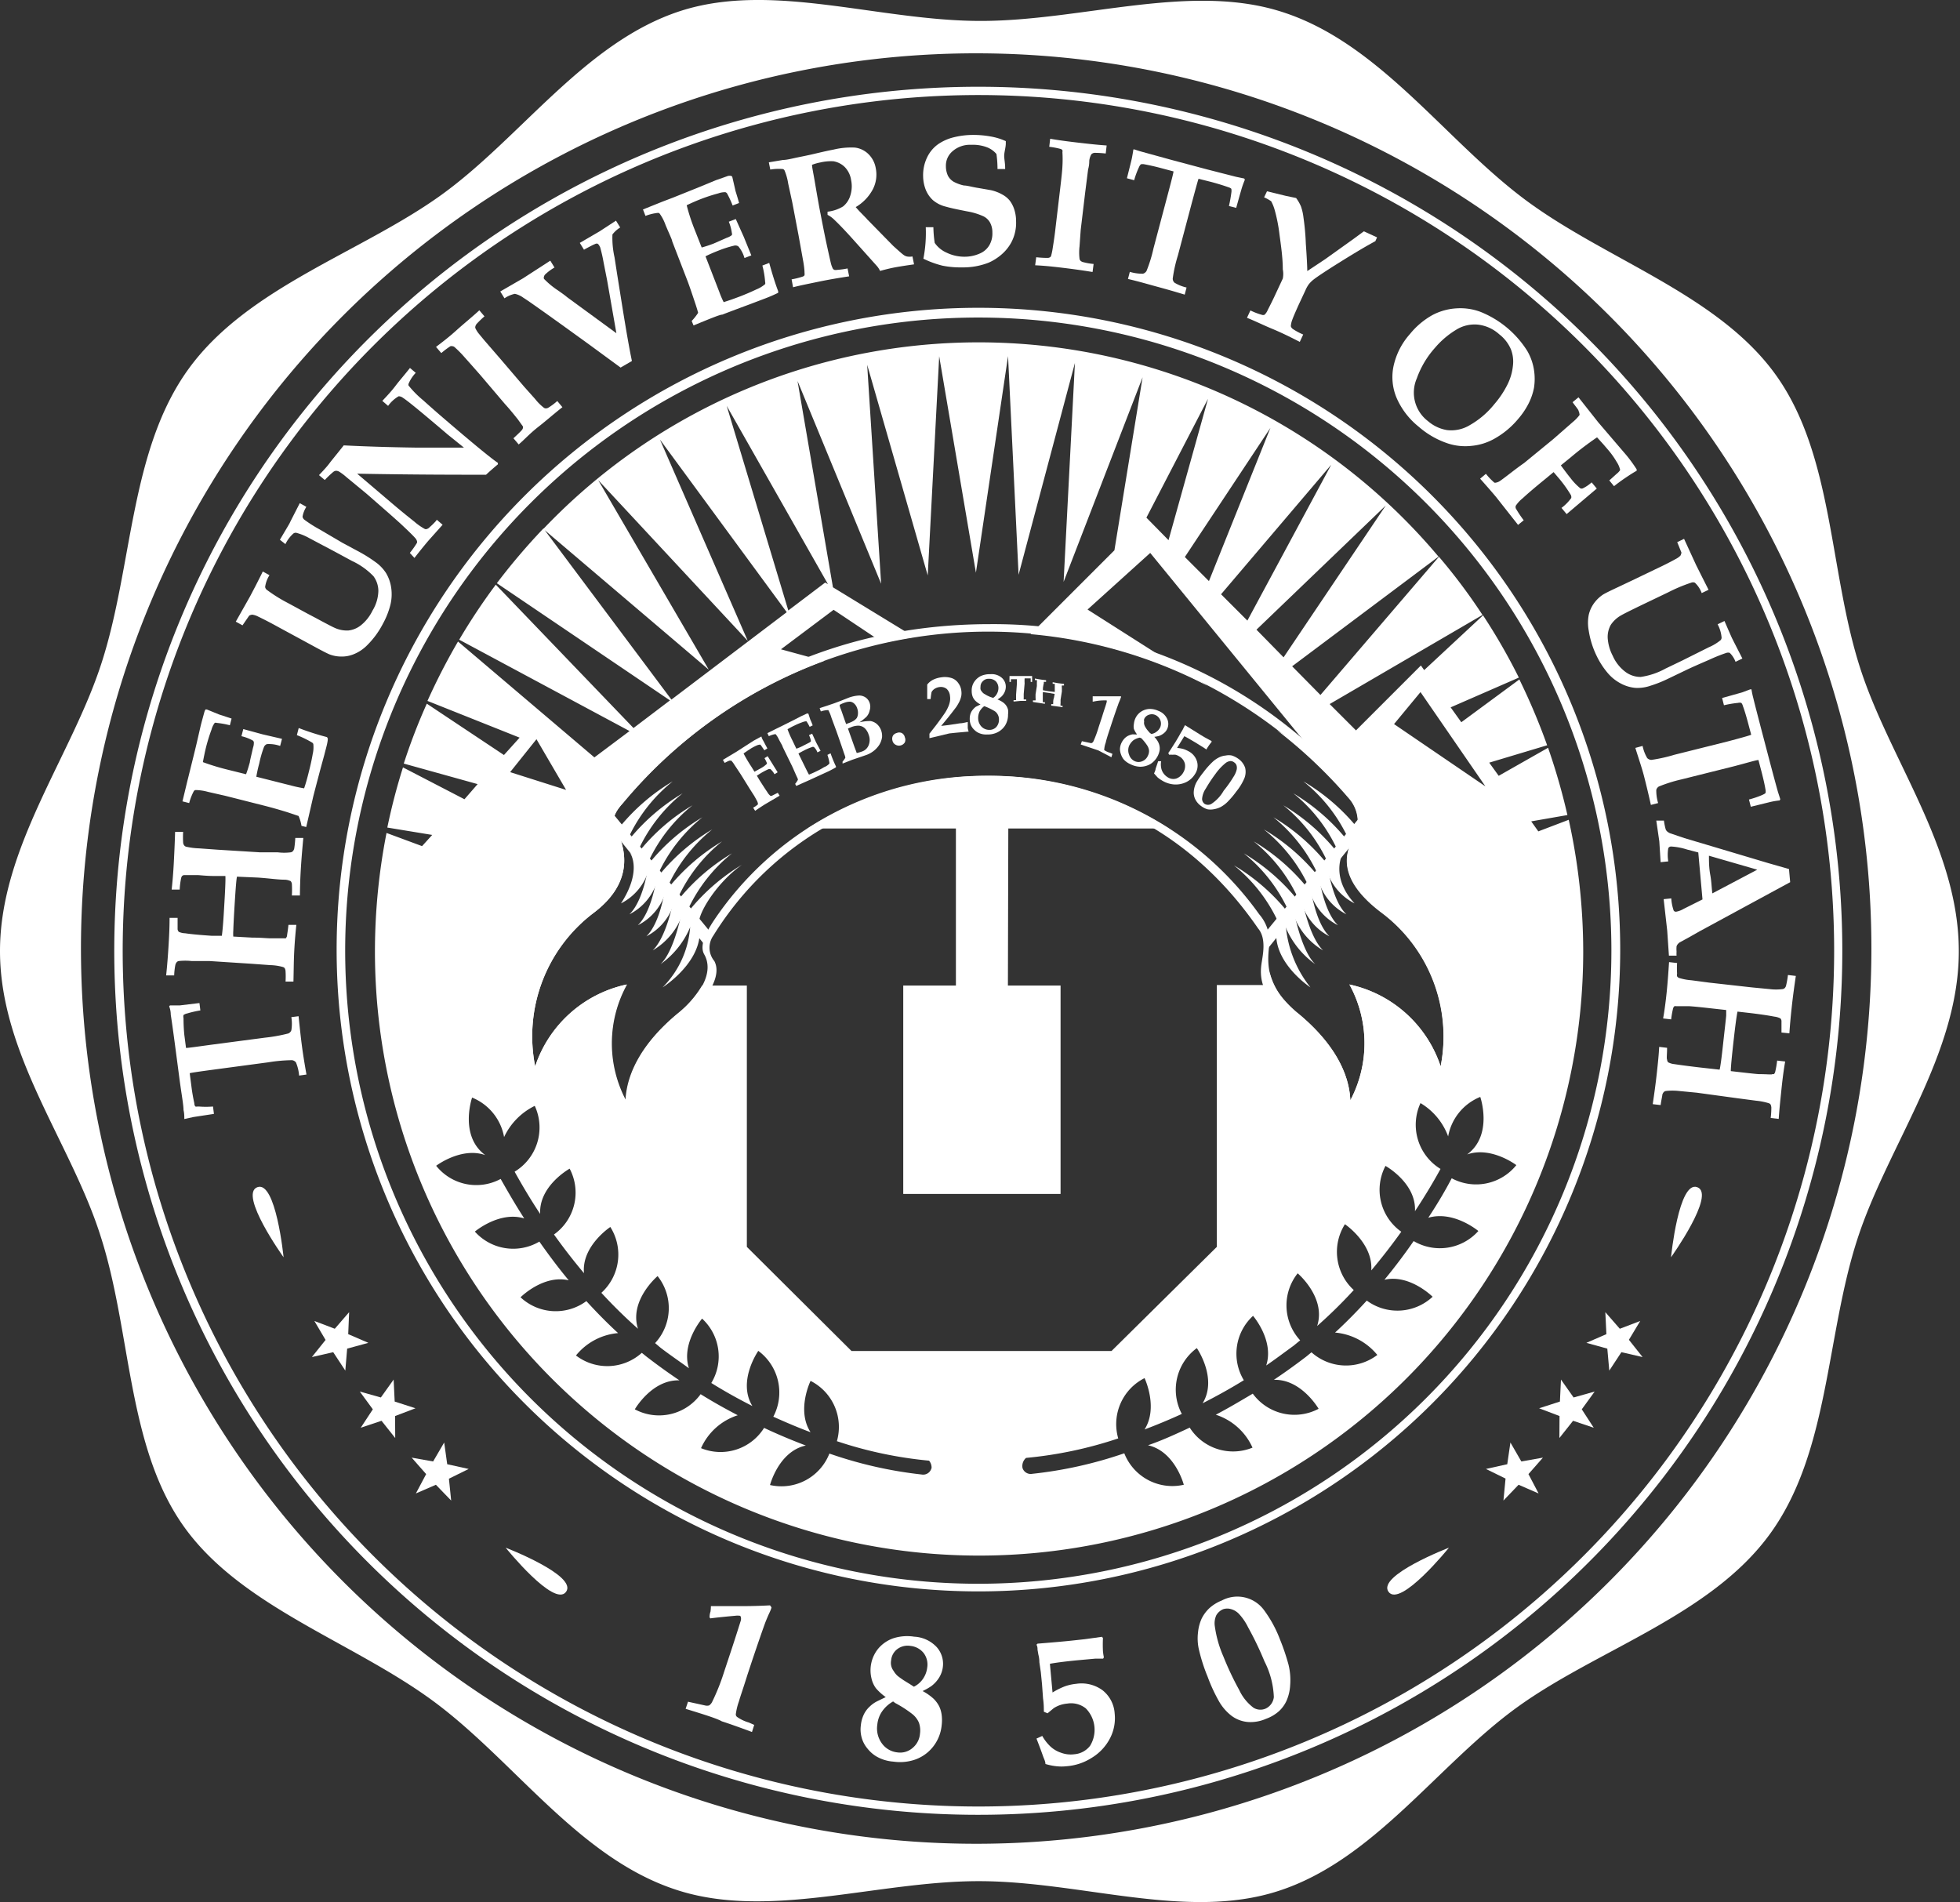 <svg id="Layer_3" data-name="Layer 3" xmlns="http://www.w3.org/2000/svg" viewBox="0 0 148.88 144.49"><rect x="0" y="0" width="148.88" height="144.49" fill="#333333" stroke="none"/><defs><style>.cls-1{fill:#fff;}</style></defs><title>u-medalion-white</title><path class="cls-1" d="M141.27,50.66c-2.34-7.33-2-16.07-6.38-22.18s-12.89-8.74-19-13.28S104.84,3.34,97.49.94c-7-2.31-15.24.65-23,.65S58.66-1.41,51.7.83c-7.27,2.35-12.14,9.64-18.21,14S18.85,21.8,14.34,28,10.1,43,7.71,50.37C5.42,57.46,0,64.37,0,72.24S5.39,86.82,7.62,93.83C10,101.16,9.62,109.9,14,116s12.89,8.74,19,13.28,11,11.86,18.35,14.26c7,2.31,15.24-.65,23-.65s15.78,3,22.74.75c7.28-2.34,12.14-9.63,18.21-14s14.64-6.92,19.15-13.13,4.24-15,6.63-22.37c2.29-7.09,7.71-14,7.71-21.88S143.5,57.67,141.27,50.66ZM74.15,140.05a68,68,0,1,1,68-68A68,68,0,0,1,74.15,140.05ZM55.54,68.15c-.48.61-.95,1.23-1.37,1.88C54.59,69.38,55.06,68.76,55.54,68.15Zm61.31-5-.54-.76,2.75-.48a48.34,48.34,0,0,0-1.47-5.11l-3.75,2.13-.72-1,4.4-1.32a48.25,48.25,0,0,0-2.11-5L111,54.86l-.81-1.13,5.18-2.26a45.24,45.24,0,0,0-2.72-4.73l-4.47,4.16-.25-.35L103,55.48l-2-2,11.61-6.77a43.48,43.48,0,0,0-3.31-4.42l-9,10.5-2.15-2.18,11.12-8.33a45.64,45.64,0,0,0-68-2.1L53.84,50.87l-8.4-14.4L56.8,48.68,50.13,33.39,59.76,46.5,51,53.14l-9.72-13a48.29,48.29,0,0,0-3.54,4.16L50.89,53.2l-2.77,2.1L37.66,44.41a46.63,46.63,0,0,0-2.78,4.18l12.94,6.94-2.67,2-10.36-8.8a47.9,47.9,0,0,0-2.32,4.51l7,2.79-1.19,1.32-5.86-3.9A44.49,44.49,0,0,0,30.67,58l5.61,1.56-1,1.15-4.67-2.42a46.41,46.41,0,0,0-1.19,4.57l3.41.56-.77.85-2.7-1a46.79,46.79,0,0,0-.88,9,45.89,45.89,0,1,0,91.78,0,46.61,46.61,0,0,0-1.1-10ZM107.9,52.57l4.93,7.16L105.89,55ZM97.5,49.93l-2.06-2.1,9.82-9.43Zm-2.75-2.79-2-2,8.37-9.84Zm-2.92-3L90,42.31,96.5,32.5Zm-.07-13.85-3,10.74-1.68-1.71Zm-36.56.54,7.69,13.54-.21-.12-2.8,2.12ZM44.48,58.05h0Zm-3.73-1.9L43,60l-4.25-1.35Zm30,55.38A.65.65,0,0,1,70,112,31.85,31.85,0,0,1,63,110.41a3.91,3.91,0,0,1-4.51,2.39s.66-2.56,2.72-3c-1-.38-2.07-.82-3.17-1.34A3.9,3.9,0,0,1,53.25,110a4.58,4.58,0,0,1,2.79-2.5c-.92-.48-1.86-1-2.82-1.6a3.9,3.9,0,0,1-5,1.15s1.3-2.27,3.39-2.2c-.77-.52-1.56-1.08-2.34-1.68-.18-.13-.35-.28-.52-.41a3.91,3.91,0,0,1-5,.2,4.63,4.63,0,0,1,3.2-1.7c-.86-.79-1.66-1.61-2.41-2.43a3.91,3.91,0,0,1-5-.29s1.73-1.74,3.66-1.29c-.83-1-1.57-2-2.23-2.94a3.91,3.91,0,0,1-4.9-.76s1.87-1.58,3.75-1c-.79-1.23-1.38-2.28-1.79-3a3.9,3.9,0,0,1-4.9-1s1.91-1.45,3.73-.81c-2-1.47-1-4.37-1-4.37a4,4,0,0,1,2.43,3A5,5,0,0,1,40.62,84a3.92,3.92,0,0,1-1.53,5c.44.79,1.08,1.91,1.94,3.21-.11-2.14,2.24-3.44,2.24-3.44a3.9,3.9,0,0,1-1.19,5c.67.94,1.43,1.93,2.28,2.94-.2-2.06,2-3.51,2-3.51a3.92,3.92,0,0,1-.68,5,37.85,37.85,0,0,0,2.78,2.73c-.69-2.16,1.49-4,1.49-4a3.91,3.91,0,0,1-.19,5.09c.17.14.32.28.49.41.7.53,1.39,1,2.08,1.5-.61-1.89,1-3.77,1-3.77a3.9,3.9,0,0,1,.7,4.89c1.06.66,2.11,1.24,3.12,1.75-1.16-1.89.45-4.19.45-4.19a3.93,3.93,0,0,1,1.14,5c1,.45,1.92.84,2.83,1.18-1.09-1.67,0-3.9,0-3.9a3.92,3.92,0,0,1,2,4.58,31.12,31.12,0,0,0,7,1.48A.8.8,0,0,1,70.76,111.53Zm-6.07-8.91-7.95-7.91V74.86h-3.4A7.81,7.81,0,0,1,51.45,77c-3,2.5-3.86,4.86-3.94,6.58a9.25,9.25,0,0,1,.08-8.8A9.4,9.4,0,0,0,40.65,81a11.75,11.75,0,0,1,4.43-11.65c3-2.26,2.48-4.67,1.85-6.11-.22-.53-.74-1,.38-2.23a36.31,36.31,0,0,1,15.27-10.8h0l-3.26-.89,4-3,3.76,2.51c.78-.17,1.57-.32,2.38-.44l-6.19-3.78L60.58,28.94l6.35,15.4L65.87,27.71l4.6,16,.87-16.65,2.79,16.44,2.44-16.45.8,16.61,4.28-16.09-.86,16.63,6-15.54L84.65,41.8l-6.37,6.37a35.87,35.87,0,0,1,13.43,3.92l-9.1-5.79L87.37,42,99.85,57.27,97,55.47a36.57,36.57,0,0,1,5.52,5.25,2.72,2.72,0,0,1,.48,2.56c-.36.76-2.17,3,2,6.1A11.77,11.77,0,0,1,109.43,81a9.39,9.39,0,0,0-6.93-6.22,9.27,9.27,0,0,1,.07,8.8c-.07-1.72-.93-4.08-3.94-6.58a5.58,5.58,0,0,1-2.2-3.18v1h-4V94.71l-8,7.91Zm47.61-9.11a3.92,3.92,0,0,1-4.91.76c-.65.94-1.39,1.93-2.22,2.94,1.92-.45,3.66,1.29,3.66,1.29a3.92,3.92,0,0,1-5,.29c-.75.82-1.55,1.64-2.41,2.43a4.67,4.67,0,0,1,3.21,1.7,3.93,3.93,0,0,1-5-.2c-.17.13-.33.28-.51.41-.79.6-1.57,1.16-2.35,1.68,2.09-.07,3.4,2.2,3.4,2.2a3.92,3.92,0,0,1-5-1.15c-1,.59-1.89,1.12-2.81,1.6a4.61,4.61,0,0,1,2.79,2.5,3.9,3.9,0,0,1-4.77-1.52c-1.11.52-2.17,1-3.17,1.34,2.06.46,2.72,3,2.72,3a3.92,3.92,0,0,1-4.52-2.39,31.72,31.72,0,0,1-7,1.56.65.65,0,0,1-.73-.44.81.81,0,0,1,.27-.77,31,31,0,0,0,7-1.48,3.91,3.91,0,0,1,2-4.58s1.06,2.23,0,3.9c.9-.34,1.85-.73,2.83-1.18a3.92,3.92,0,0,1,1.14-5s1.6,2.3.44,4.19c1-.51,2.06-1.09,3.13-1.75a3.9,3.9,0,0,1,.7-4.89s1.62,1.87,1,3.77c.69-.47,1.39-1,2.08-1.5l.5-.41a3.91,3.91,0,0,1-.19-5.09s2.18,1.84,1.48,4a36,36,0,0,0,2.78-2.73,3.93,3.93,0,0,1-.67-5s2.15,1.45,2,3.51c.84-1,1.61-2,2.28-2.94a3.9,3.9,0,0,1-1.2-5s2.35,1.3,2.24,3.44c.86-1.3,1.51-2.42,1.94-3.21a3.93,3.93,0,0,1-1.52-5A4.91,4.91,0,0,1,110,86.32a4,4,0,0,1,2.44-3s1,2.9-1,4.37c1.83-.64,3.74.81,3.74.81a3.92,3.92,0,0,1-4.91,1c-.4.77-1,1.82-1.78,3C110.43,91.93,112.3,93.51,112.3,93.51ZM88.78,62.93a25.27,25.27,0,0,1,3.69,2.89A24.61,24.61,0,0,0,88.78,62.93Zm-12.19,0H88.78a25.51,25.51,0,0,0-27.43,0H72.61V74.86h-4V90.69H80.56V74.86h-4Zm-15.24,0A24.5,24.5,0,0,0,57.49,66,24.38,24.38,0,0,1,61.35,62.93Z"/><path class="cls-1" d="M106.51,70.15c-4.26-3.24-3-5.83-2.61-6.63a3.6,3.6,0,0,0-.64-3A36,36,0,0,0,75.17,47.41c-11.45,0-21.49,4.68-28.29,13.06a2.71,2.71,0,0,0-.58,3c.64,1.52.89,3.4-2.23,5.78-6.29,4.78-3.88,13.62-3.88,13.62,2.06-5.8,6.19-7,6.19-7C43.81,81.11,48,86,48,86c.07-1.81.1-5.11,3.18-7.75C53.11,76.63,55,74.4,54.26,73a1.59,1.59,0,0,1-.07-1.94A24.34,24.34,0,0,1,75.13,59.53c8.75,0,15.76,4.19,20.44,11,.65.77.34,2.06.25,2.69-.33,2.29,1.27,3.39,3.37,5.18,3.09,2.64,3,5.26,3.07,7.07,0,0,3.67-4.58,1.1-9.79,0,0,4.15,1.35,6.21,7.16C109.57,82.84,112.79,74.94,106.51,70.15ZM109.43,81a9.39,9.39,0,0,0-6.93-6.22,9.27,9.27,0,0,1,.07,8.8c-.07-1.72-.93-4.08-3.94-6.58-2-1.7-2.52-3.07-2.21-5.25a3.16,3.16,0,0,0-.77-2.3A25.09,25.09,0,0,0,75,58.93,24.81,24.81,0,0,0,54.17,70c-.45.7-1.08,1.78-.68,2.49.74,1.29-.17,3-2,4.51-3,2.5-3.86,4.86-3.94,6.58a9.25,9.25,0,0,1,.08-8.8A9.4,9.4,0,0,0,40.65,81a11.75,11.75,0,0,1,4.43-11.65c3-2.26,2.48-4.67,1.85-6.11-.22-.53-.74-1,.38-2.23a36.06,36.06,0,0,1,55.23-.32,2.72,2.72,0,0,1,.48,2.56c-.36.76-2.17,3,2,6.1A11.77,11.77,0,0,1,109.43,81Z"/><path class="cls-1" d="M23.28,81.62l-.56.08a3.25,3.25,0,0,0-.24-1,.45.45,0,0,0-.3-.17,12,12,0,0,0-1.79.16l-4.11.55c-1.12.15-1.74.24-1.87.28l.13,1c.06.49.14.91.22,1.28,0,.15.06.23.09.25s.11,0,.25,0a6.82,6.82,0,0,0,1.08,0l.07.56-1.57.24L14,85,14,85c0-.21,0-.44-.06-.68,0-.39-.14-1.13-.29-2.24l-.36-2.73c-.15-1.14-.26-1.9-.32-2.28q0-.32-.12-.63l.06-.07c.28,0,.53,0,.74,0l1.5-.18.07.56a7.69,7.69,0,0,0-1,.23.68.68,0,0,0-.28.12.44.44,0,0,0,0,.23A12.92,12.92,0,0,0,14,78.6l.13,1c.17,0,.79-.09,1.89-.24l4.1-.54a12.08,12.08,0,0,0,1.78-.32.42.42,0,0,0,.23-.24,3.06,3.06,0,0,0,0-1l.55-.07c.09.88.17,1.62.25,2.23S23.13,80.79,23.28,81.62Z"/><path class="cls-1" d="M22.29,74.56l-.6,0a6.22,6.22,0,0,0,0-.79.53.53,0,0,0-.06-.22.27.27,0,0,0-.15-.1,3.85,3.85,0,0,0-.95-.14l-1.37-.1L15.93,73l-1.36,0a4.63,4.63,0,0,0-1,0,.27.27,0,0,0-.15.09.53.53,0,0,0-.1.2,5.13,5.13,0,0,0-.09.8l-.61,0c.08-.75.14-1.53.19-2.37s.07-1.4.07-2l.61,0q0,.73,0,.87a.37.37,0,0,0,.09.19,1.24,1.24,0,0,0,.48.11c.46.07,1.13.13,2,.19l.79,0c.05-.33.11-1,.17-2.07.08-1.33.12-2.15.1-2.47l-.78,0c-.71,0-1.17-.07-1.37-.07-.61,0-1,0-1,0a.39.39,0,0,0-.13.06.38.38,0,0,0-.08.17,5.24,5.24,0,0,0-.11.87l-.61,0c.06-.57.12-1.23.16-2s.08-1.63.1-2.38l.61,0a7.26,7.26,0,0,0,0,.79.41.41,0,0,0,.07.22.31.31,0,0,0,.14.11,5,5,0,0,0,1,.13l1.38.1,3.23.2,1.36,0a3.9,3.9,0,0,0,1,0,.28.28,0,0,0,.16-.09.46.46,0,0,0,.1-.2,7.75,7.75,0,0,0,.08-.8l.61,0c-.07.75-.14,1.54-.19,2.37s-.06,1.4-.07,2l-.61,0a7.76,7.76,0,0,0,0-.89.41.41,0,0,0-.09-.2,1.13,1.13,0,0,0-.48-.11c-.47,0-1.14-.1-2-.16L18,66.59c-.05.22-.1.89-.17,2s-.1,1.77-.11,2.12a3.05,3.05,0,0,0,0,.43l1.44.08c.72,0,1.18.06,1.38.05.61,0,1,0,1.05,0a.33.33,0,0,0,.12,0,.57.57,0,0,0,.09-.16c0-.08.06-.37.11-.86l.6,0c-.06.57-.12,1.23-.16,2S22.31,73.81,22.29,74.56Z"/><path class="cls-1" d="M23.26,62.82l-.36-.09a3.05,3.05,0,0,0-.22-.75l-.9-.3c-.75-.23-1.31-.38-1.66-.47l-3-.76-1.32-.3a3.76,3.76,0,0,0-.94-.14.21.21,0,0,0-.13.07,4.16,4.16,0,0,0-.36.92l-.51-.13.37-1.54c.08-.31.15-.6.22-.88.15-.61.32-1.28.49-2l.31-1.35q.06-.24.27-1a.81.81,0,0,1,.09-.21l.1,0,.93.38.95.31-.13.51a6.57,6.57,0,0,0-1-.18.22.22,0,0,0-.15,0,1.48,1.48,0,0,0-.24.5,13.23,13.23,0,0,0-.4,1.27c-.1.39-.18.79-.26,1.21a17.6,17.6,0,0,0,1.91.58l1.37.34c.11-.29.2-.59.29-.92,0-.1.1-.47.24-1.1a1.06,1.06,0,0,0,.06-.43.22.22,0,0,0-.11-.13,3.39,3.39,0,0,0-.83-.31l.14-.54,1.47.4,1.47.34-.14.54a2.6,2.6,0,0,0-1-.14.4.4,0,0,0-.24.25A8.46,8.46,0,0,0,19.69,58,9.86,9.86,0,0,0,19.47,59l2.81.71c.31.08.59.13.82.17q.18-.52.36-1.26c.12-.47.22-.91.29-1.33a2.27,2.27,0,0,0,.05-.77.21.21,0,0,0-.1-.12,7.67,7.67,0,0,0-1.15-.56l.14-.54a19.59,19.59,0,0,0,2.15.69l.06.11c0,.29-.13.7-.26,1.22l-.29,1.06c-.28,1.06-.47,1.78-.57,2.18C23.75,60.7,23.58,61.44,23.26,62.82Z"/><path class="cls-1" d="M18.42,47.5l-.51-.28L19,45.29l.43-.82.42-.83.11-.23.51.28a2.2,2.2,0,0,0-.33.89.33.33,0,0,0,.15.24,11.71,11.71,0,0,0,1.61,1l1.4.76.72.38q1.11.6,1.38.72a2.23,2.23,0,0,0,1.07.21,1.83,1.83,0,0,0,.95-.4,3.16,3.16,0,0,0,.87-1.1,3,3,0,0,0,.45-1.5,1.9,1.9,0,0,0-.37-1.12,5.43,5.43,0,0,0-1.63-1.16l-1.24-.67-2-1.06a4.23,4.23,0,0,0-1-.41.29.29,0,0,0-.22.06,2.57,2.57,0,0,0-.6.8L21.26,41c.42-.71.67-1.13.74-1.26l.08-.17.69-1.35.5.28a2,2,0,0,0-.29.75.4.4,0,0,0,.13.22,9.84,9.84,0,0,0,1.18.75c.71.42,1.28.75,1.7,1l1.43.77a10.83,10.83,0,0,1,1.08.69,3.05,3.05,0,0,1,.83.86,3,3,0,0,1,.38,1.07,3.44,3.44,0,0,1-.05,1.31,6.12,6.12,0,0,1-.58,1.47A6.52,6.52,0,0,1,27.9,49a3,3,0,0,1-1,.68,2.38,2.38,0,0,1-1,.19,2.53,2.53,0,0,1-.86-.16c-.15-.06-.55-.26-1.19-.61l-1.16-.63-1.55-.84c-.56-.31-1.08-.58-1.54-.8a1.38,1.38,0,0,0-.43-.14.56.56,0,0,0-.24.07Z"/><path class="cls-1" d="M31.13,42a6.91,6.91,0,0,0,.54-.76.26.26,0,0,0,0-.15.6.6,0,0,0-.14-.23c-.12-.14-.42-.44-.91-.9-.27-.26-.65-.59-1.11-1L27.84,37.5,26.3,36.23a4.1,4.1,0,0,0-.53-.4.49.49,0,0,0-.24-.07.4.4,0,0,0-.22.09,7.77,7.77,0,0,0-.64.61l-.44-.37c.4-.42.69-.74.87-1l.62-.77.39-.49c1.56.08,3.39.14,5.49.17,1.51,0,2.73,0,3.64,0L34,33c-1.89-1.61-3-2.53-3.39-2.78a.55.55,0,0,0-.33-.12,2.58,2.58,0,0,0-.8.73l-.44-.38c.38-.4.73-.78,1-1.14s.66-.8,1.1-1.36l.44.37a2.72,2.72,0,0,0-.55.84.27.27,0,0,0,0,.12,7.67,7.67,0,0,0,1.12,1.13c.61.55,1.07.95,1.36,1.2q3.49,3,4.31,3.55v.11c-.3.25-.6.51-.9.79-2.23,0-5.49,0-9.79-.08l2.62,2.23c.54.46,1.11.93,1.72,1.41a4.38,4.38,0,0,0,.8.56.22.22,0,0,0,.16,0,.44.44,0,0,0,.2-.13,5.25,5.25,0,0,0,.47-.46l.08-.11.44.38-1,1.12c-.29.33-.67.8-1.14,1.4Z"/><path class="cls-1" d="M36.41,23.57l.39.46a7.09,7.09,0,0,0-.6.58.49.49,0,0,0-.09.18.22.22,0,0,0,0,.14,2,2,0,0,0,.24.39l.43.52L38,27.25l1.81,2.12.84.94a3.84,3.84,0,0,0,.66.66.25.25,0,0,0,.16.05.4.4,0,0,0,.21-.07,4.57,4.57,0,0,0,.65-.49l.39.47c-.59.46-1.2,1-1.85,1.51s-1,.92-1.47,1.32L39,33.29c.36-.33.56-.53.61-.59a.41.41,0,0,0,.11-.18.27.27,0,0,0,0-.13l-.38-.53c-.35-.44-.67-.83-1-1.19l-1.87-2.2q-.88-1-1.17-1.32a8,8,0,0,0-.78-.79.28.28,0,0,0-.14-.06.31.31,0,0,0-.17,0,6.24,6.24,0,0,0-.69.52l-.4-.47c.46-.35,1-.76,1.54-1.25S35.86,24.08,36.41,23.57Z"/><path class="cls-1" d="M47.14,27.92l-2.4-1.76-2.05-1.48c-1.62-1.16-2.59-1.85-2.93-2.06a1.66,1.66,0,0,0-.65-.3,2.14,2.14,0,0,0-.79.34L38,22.14l1.73-1L41.8,19.8l.32.52a3.71,3.71,0,0,0-.68.5.37.37,0,0,0-.12.19.25.25,0,0,0,0,.17,6.2,6.2,0,0,0,1.08.89c.37.26.57.41.6.44l.1.08,3.72,2.72-.7-4-.27-1.37a11.68,11.68,0,0,0-.26-1.15,1.09,1.09,0,0,0-.08-.15.38.38,0,0,0-.12-.13.3.3,0,0,0-.13,0l-.23.1c-.27.14-.49.25-.67.36l-.32-.52,1.51-.88,1.24-.81.32.52a2.15,2.15,0,0,0-.59.53,6.78,6.78,0,0,0,.16,1.74l.19,1.23.38,2.38q.48,3,.75,4.26Z"/><path class="cls-1" d="M52.68,24.72l-.14-.34a4,4,0,0,0,.49-.62c-.05-.19-.14-.49-.28-.9-.25-.75-.44-1.3-.57-1.63l-1.12-2.9c0-.11-.21-.53-.51-1.25a3.4,3.4,0,0,0-.44-.85.16.16,0,0,0-.13-.06,3.71,3.71,0,0,0-.95.23l-.19-.49,1.47-.59.84-.32,1.94-.78,1.28-.53.94-.33a.88.88,0,0,1,.23,0l.08.06.23,1c0,.06.12.38.29,1l-.49.19a7.45,7.45,0,0,0-.42-.91.24.24,0,0,0-.13-.1,1.45,1.45,0,0,0-.54.09,12.56,12.56,0,0,0-1.27.41c-.37.14-.75.31-1.13.49a15.05,15.05,0,0,0,.62,1.89l.52,1.32c.29-.08.6-.18.91-.3l1-.44a1.24,1.24,0,0,0,.38-.2.27.27,0,0,0,0-.17,3.52,3.52,0,0,0-.23-.85l.53-.2L56.5,18l.57,1.4-.52.2a2.37,2.37,0,0,0-.46-.88.39.39,0,0,0-.33-.06,8.33,8.33,0,0,0-1.17.37c-.41.16-.75.31-1,.44l1.05,2.71a6.57,6.57,0,0,0,.33.77c.35-.11.76-.25,1.23-.43s.88-.36,1.26-.54a2.33,2.33,0,0,0,.66-.4.27.27,0,0,0,0-.15,6.82,6.82,0,0,0-.21-1.26l.52-.2c.24.88.47,1.6.68,2.15l0,.12a11.9,11.9,0,0,1-1.15.49l-1,.38c-1,.37-1.72.64-2.1.79C54.7,23.89,54,24.18,52.68,24.72Z"/><path class="cls-1" d="M58.51,12.88l-.11-.55,1.08-.18c.3,0,.73-.12,1.28-.23s.87-.18,1.2-.26c.55-.13,1-.23,1.37-.3a5.68,5.68,0,0,1,1.6-.15,1.76,1.76,0,0,1,1,.46,1.94,1.94,0,0,1,.59,1.1,2.44,2.44,0,0,1-.21,1.59A3.43,3.43,0,0,1,65,15.73c.15.18.32.36.5.54l.33.34a.52.52,0,0,0,.1.11l1.34,1.37.58.59c.42.38.68.61.77.67a.7.7,0,0,0,.26.13,1.17,1.17,0,0,0,.43,0l.12.6c-.7.1-1.2.18-1.51.24s-.72.16-1.07.26a1.61,1.61,0,0,0-.23-.36l-1.9-2.12c-.55-.61-1-1.08-1.36-1.42a2,2,0,0,0-.5-.36l0-.24a2.87,2.87,0,0,0,1.18-.4,1.69,1.69,0,0,0,.55-.83,2.3,2.3,0,0,0,.06-1.17,1.79,1.79,0,0,0-.49-1,1.61,1.61,0,0,0-.85-.43,3.54,3.54,0,0,0-1,.09,3.48,3.48,0,0,0-.63.18c0,.16.08.53.18,1.1.22,1.29.37,2.15.46,2.58.13.68.27,1.4.43,2.16.2.93.32,1.45.35,1.58a2,2,0,0,0,.17.48.31.31,0,0,0,.11.08.58.58,0,0,0,.21,0,5.86,5.86,0,0,0,.79-.11l.12.6c-.78.12-1.56.25-2.33.41s-1.34.27-1.93.42l-.11-.6A5.82,5.82,0,0,0,61,21a.35.35,0,0,0,.11-.09.91.91,0,0,0,0-.21q0-.27-.09-.81l-.36-2-.48-2.52-.31-1.43a4.24,4.24,0,0,0-.28-1,.23.23,0,0,0-.12-.1A3.83,3.83,0,0,0,58.51,12.88Z"/><path class="cls-1" d="M76.35,12.84h-.58a8.1,8.1,0,0,0-.08-1.14,1.76,1.76,0,0,0-.74-.52A3,3,0,0,0,73.77,11a2,2,0,0,0-1.43.5,1.43,1.43,0,0,0-.49,1.12,1.73,1.73,0,0,0,.16.74,1.18,1.18,0,0,0,.42.44,3,3,0,0,0,.79.29c.26,0,.63.12,1.1.19l.92.16a3.08,3.08,0,0,1,.9.34,1.84,1.84,0,0,1,.56.46,2.26,2.26,0,0,1,.34.66,2.85,2.85,0,0,1,.14.91,3.15,3.15,0,0,1-.34,1.56,3.23,3.23,0,0,1-.74.94,3.88,3.88,0,0,1-1,.64,5.29,5.29,0,0,1-2,.36,7,7,0,0,1-1.51-.13,7.21,7.21,0,0,1-1.45-.53,10.32,10.32,0,0,0,.18-2.39h.58A8.64,8.64,0,0,0,71,18.45a2.14,2.14,0,0,0,.9.74,3.1,3.1,0,0,0,1.38.31,2.83,2.83,0,0,0,1.16-.25,1.53,1.53,0,0,0,.73-.66,1.78,1.78,0,0,0,.21-.93,1.53,1.53,0,0,0-.17-.74,1.15,1.15,0,0,0-.51-.49,5,5,0,0,0-1.21-.37c-.83-.16-1.37-.28-1.63-.36a2.36,2.36,0,0,1-1-.5,2.2,2.2,0,0,1-.55-.81,2.9,2.9,0,0,1-.19-1,3.11,3.11,0,0,1,.3-1.43,2.6,2.6,0,0,1,.83-1,3.58,3.58,0,0,1,1.19-.53,6.11,6.11,0,0,1,1.36-.18,7.32,7.32,0,0,1,1.41.11,4.76,4.76,0,0,1,1.19.36l0,.16c0,.3-.1.6-.12.88S76.36,12.37,76.35,12.84Z"/><path class="cls-1" d="M84.06,11.05l-.07.61a7.64,7.64,0,0,0-.84-.05.38.38,0,0,0-.19.06.22.22,0,0,0-.09.1,1.29,1.29,0,0,0-.13.44c0,.12,0,.34-.09.67-.14,1.12-.22,1.73-.23,1.82l-.33,2.76L82,18.72a4.08,4.08,0,0,0,0,.93.27.27,0,0,0,.08.16.41.41,0,0,0,.19.1,4.63,4.63,0,0,0,.8.14l-.08.61c-.73-.12-1.52-.23-2.36-.33s-1.39-.15-2-.18l.08-.61a8,8,0,0,0,.84.05.36.36,0,0,0,.21-.05.19.19,0,0,0,.08-.1,5,5,0,0,0,.13-.64c.09-.55.16-1.05.21-1.52l.34-2.87c.11-.91.17-1.5.18-1.76a9.14,9.14,0,0,0,0-1.1.26.26,0,0,0,0-.14.26.26,0,0,0-.15-.1,6,6,0,0,0-.85-.16l.07-.61c.57.1,1.23.19,2,.28S83.32,11,84.06,11.05Z"/><path class="cls-1" d="M85.68,21.19l.14-.54a3.29,3.29,0,0,0,1,.14.46.46,0,0,0,.27-.21,10.77,10.77,0,0,0,.53-1.72l1.06-4c.29-1.09.45-1.71.46-1.84l-.94-.25c-.48-.13-.9-.22-1.27-.29a.62.62,0,0,0-.27,0,.64.64,0,0,0-.14.21,6.29,6.29,0,0,0-.37,1l-.55-.15c.23-.91.36-1.43.38-1.54s.08-.42.11-.65l.08,0c.2.07.42.14.65.2l2.18.6,2.66.71,2.23.57.62.13.05.09a6.72,6.72,0,0,0-.25.69s-.15.52-.41,1.45l-.55-.14c.08-.35.14-.69.18-1a.85.85,0,0,0,0-.31.47.47,0,0,0-.2-.11c-.36-.13-.78-.26-1.29-.4l-1-.25c-.06.16-.22.76-.51,1.83l-1.06,4a10.56,10.56,0,0,0-.39,1.75.42.42,0,0,0,.13.31,3.1,3.1,0,0,0,.92.37l-.14.54c-.85-.26-1.57-.46-2.16-.62S86.5,21.38,85.68,21.19Z"/><path class="cls-1" d="M99.3,20.59l1.37-.91,2.14-1.53.79-.58,1,.46-.13.29c-.82.44-1.74,1-2.75,1.63s-1.65,1.06-1.91,1.26a2.13,2.13,0,0,0-.4.39,2.32,2.32,0,0,0-.25.45l-.5,1.07c-.24.53-.41.92-.5,1.17a1.66,1.66,0,0,0-.11.49.41.41,0,0,0,.14.2,4.63,4.63,0,0,0,.8.43l-.26.56c-.77-.4-1.48-.74-2.11-1s-1.25-.57-1.9-.83l.26-.56a4.93,4.93,0,0,0,.86.33.29.29,0,0,0,.21,0,1,1,0,0,0,.24-.35c.24-.47.44-.87.59-1.2l.56-1.2a1.76,1.76,0,0,0,0-.7c0-.9-.14-1.81-.26-2.72a12.11,12.11,0,0,0-.37-1.84,3.3,3.3,0,0,0-.25-.61,2.92,2.92,0,0,0-.54-.3l.22-.46,1.44.35.77.16a3,3,0,0,1,.37.64,3.79,3.79,0,0,1,.19.84,18.59,18.59,0,0,1,.18,2C99.27,19.62,99.3,20.33,99.3,20.59Z"/><path class="cls-1" d="M107.1,25.37a5.91,5.91,0,0,1,1.71-1.44,4.47,4.47,0,0,1,1.87-.51,4.35,4.35,0,0,1,1.78.27A7.49,7.49,0,0,1,116,26.64a4.13,4.13,0,0,1,.52,1.46,4.42,4.42,0,0,1,0,1.36,4.55,4.55,0,0,1-.41,1.19,5.74,5.74,0,0,1-.79,1.17,6.42,6.42,0,0,1-1.89,1.55,4.35,4.35,0,0,1-1.69.5,4.25,4.25,0,0,1-1.74-.18,6.47,6.47,0,0,1-2.24-1.28,5.74,5.74,0,0,1-1.66-2.15,4.07,4.07,0,0,1-.26-2.39A5.37,5.37,0,0,1,107.1,25.37ZM109,26.42a7,7,0,0,0-1.38,2.32,2.72,2.72,0,0,0,.85,3.25,2.94,2.94,0,0,0,1.45.68,2.73,2.73,0,0,0,1.73-.38,6.53,6.53,0,0,0,1.85-1.58,7.2,7.2,0,0,0,1-1.49,4.12,4.12,0,0,0,.42-1.43,2.59,2.59,0,0,0-.15-1.25,2.84,2.84,0,0,0-.88-1.14,2.92,2.92,0,0,0-1.61-.74,2.64,2.64,0,0,0-1.69.4A6.58,6.58,0,0,0,109,26.42Z"/><path class="cls-1" d="M119,39.05l-.39-.47a3.5,3.5,0,0,0,.74-.75.36.36,0,0,0-.06-.28,9.6,9.6,0,0,0-.93-1.28l-.35-.41-.59.49c-.85.69-1.43,1.19-1.75,1.49a2.55,2.55,0,0,0-.53.57.31.31,0,0,0,0,.21,8.57,8.57,0,0,0,.6.9l-.43.35-1.67-2.12c-.25-.3-.65-.76-1.21-1.39l.44-.37a4.67,4.67,0,0,0,.64.67.21.21,0,0,0,.12,0,.79.79,0,0,0,.34-.15c.09-.06.36-.26.8-.6s.77-.58,1-.74l2.22-1.82,1.45-1.27a3.13,3.13,0,0,0,.53-.54.16.16,0,0,0,0-.12.58.58,0,0,0-.06-.2c0-.09-.2-.31-.46-.67l.45-.37,1.51,1.91,2.14,2.5a11.27,11.27,0,0,1,.77,1.06l0,.11c-.24.13-.52.31-.86.54s-.62.44-.86.63l-.36-.44c.09-.07.27-.24.56-.5a1.25,1.25,0,0,0,.25-.26.1.1,0,0,0,0-.09,1.74,1.74,0,0,0-.24-.54,6.18,6.18,0,0,0-.6-.86l-.42-.49-.48-.53a24,24,0,0,0-2,1.52l-.75.61c.35.47.58.78.71.93a4.35,4.35,0,0,0,.77.81.23.23,0,0,0,.2,0,2.87,2.87,0,0,0,.66-.45l.39.47Z"/><path class="cls-1" d="M127.4,41.18l.52-.25.92,2,.41.82.42.83.11.22-.52.25a2,2,0,0,0-.52-.79.37.37,0,0,0-.28,0,12.13,12.13,0,0,0-1.74.73l-1.44.69-.73.35c-.76.37-1.22.6-1.39.7a2.27,2.27,0,0,0-.81.74,1.87,1.87,0,0,0-.23,1,3.39,3.39,0,0,0,.38,1.34,3.05,3.05,0,0,0,1,1.25,1.93,1.93,0,0,0,1.12.36,5.53,5.53,0,0,0,1.9-.64l1.27-.61,2-1a3.69,3.69,0,0,0,.9-.54.28.28,0,0,0,.08-.21,2.63,2.63,0,0,0-.3-1l.52-.25c.33.76.52,1.2.59,1.34s.05.09.08.16l.69,1.35-.52.25a1.87,1.87,0,0,0-.44-.68.45.45,0,0,0-.25,0,13,13,0,0,0-1.3.52c-.76.33-1.36.59-1.79.8l-1.46.7a9.06,9.06,0,0,1-1.2.47,3,3,0,0,1-1.18.17,2.9,2.9,0,0,1-1.09-.33,3.31,3.31,0,0,1-1-.8,6.07,6.07,0,0,1-.86-1.34,6.72,6.72,0,0,1-.58-1.87,3.2,3.2,0,0,1,0-1.21,2.45,2.45,0,0,1,.43-.92,2.72,2.72,0,0,1,.63-.6q.21-.14,1.2-.6l1.2-.57,1.58-.76c.58-.27,1.1-.53,1.55-.78a1.42,1.42,0,0,0,.37-.26.59.59,0,0,0,.08-.24Z"/><path class="cls-1" d="M124.22,56.81l.55-.15a3,3,0,0,0,.35.92.45.45,0,0,0,.32.14,11.83,11.83,0,0,0,1.75-.39l4-1c1.1-.29,1.7-.46,1.83-.52l-.25-.94c-.13-.48-.25-.89-.38-1.24a.61.61,0,0,0-.12-.24.52.52,0,0,0-.25,0,8,8,0,0,0-1.07.18l-.14-.55,1.53-.43.61-.23.09,0a6.18,6.18,0,0,0,.14.67c.09.38.28,1.11.56,2.19l.7,2.67q.44,1.66.6,2.22c.06.2.13.4.19.6l-.05.09a5.67,5.67,0,0,0-.72.12l-1.47.36-.14-.55a7.4,7.4,0,0,0,1-.34c.15-.07.24-.12.26-.16a.63.63,0,0,0,0-.23c-.06-.37-.16-.81-.29-1.32l-.25-.95c-.16,0-.77.19-1.84.47l-4,1a11.09,11.09,0,0,0-1.72.54.43.43,0,0,0-.2.26,3.29,3.29,0,0,0,.14,1l-.55.14c-.19-.86-.37-1.59-.52-2.18S124.47,57.62,124.22,56.81Z"/><path class="cls-1" d="M125.81,62.33l.58,0a4.77,4.77,0,0,0,.13.65.42.42,0,0,0,.11.17.84.84,0,0,0,.22.14l1.09.37,1.75.52,4.59,1.37,1.61.46.09,1-6.88,3.73-.9.51-.61.33a.8.8,0,0,0-.16.15.55.55,0,0,0-.08.15,2.43,2.43,0,0,0,0,.4,2.63,2.63,0,0,0,0,.31l-.58,0-.13-1.9-.27-2.39.58-.06a3.36,3.36,0,0,0,.18.92.19.19,0,0,0,.2.09,1.69,1.69,0,0,0,.55-.21l1.44-.72L129,64.75l-.85-.22a4.81,4.81,0,0,0-1.21-.23.24.24,0,0,0-.22.13,3.09,3.09,0,0,0,0,1l-.58.06-.1-1.58Zm4,2.67c0,.43,0,.91.1,1.45s.1,1,.16,1.41l3.41-1.8Z"/><path class="cls-1" d="M126.78,73.08l.61.07a6.6,6.6,0,0,0,0,.8.49.49,0,0,0,0,.21.33.33,0,0,0,.14.12,4.18,4.18,0,0,0,.95.18l1.36.18,3.22.36,1.35.13a4,4,0,0,0,1,0,.3.3,0,0,0,.16-.08.41.41,0,0,0,.1-.19,6.83,6.83,0,0,0,.14-.8l.6.07c-.11.75-.22,1.53-.31,2.36s-.14,1.4-.18,2l-.6-.06c0-.5,0-.79,0-.88a.31.31,0,0,0-.08-.19,1.28,1.28,0,0,0-.47-.14c-.46-.09-1.13-.19-2-.29l-.79-.09c-.07.33-.16,1-.28,2.06-.15,1.33-.23,2.14-.23,2.46l.78.09c.71.08,1.16.13,1.36.14.61,0,1,.05,1,0l.13,0a.34.34,0,0,0,.1-.16,7.1,7.1,0,0,0,.15-.87l.61.07c-.1.57-.19,1.23-.27,2s-.17,1.61-.22,2.36l-.61-.07a6.48,6.48,0,0,0,.05-.79.8.8,0,0,0-.05-.22.26.26,0,0,0-.14-.11,4.77,4.77,0,0,0-.95-.19l-1.37-.18L128.89,83l-1.35-.13a4.56,4.56,0,0,0-1,0,.3.3,0,0,0-.16.08.53.53,0,0,0-.11.2c0,.09-.07.36-.13.79l-.6-.07c.11-.74.22-1.53.31-2.35s.15-1.4.18-2l.6.07c0,.5-.05.8,0,.89a.37.37,0,0,0,.08.21,1.28,1.28,0,0,0,.47.14c.47.07,1.14.16,2,.26l1.44.16c.06-.22.15-.89.27-2s.2-1.75.23-2.11c0-.14,0-.28,0-.42l-1.44-.16c-.71-.08-1.17-.12-1.37-.13q-.91,0-1,0a.22.22,0,0,0-.12,0,.36.36,0,0,0-.1.15,6.81,6.81,0,0,0-.15.85l-.61-.07c.1-.57.19-1.22.27-2S126.73,73.83,126.78,73.08Z"/><polygon class="cls-1" points="23.69 103.08 24.73 101.78 23.88 100.34 25.43 100.93 26.52 99.67 26.45 101.34 27.98 102 26.37 102.44 26.23 104.11 25.31 102.71 23.69 103.08"/><polygon class="cls-1" points="27.4 108.45 28.32 107.05 27.33 105.7 28.93 106.15 29.9 104.79 29.98 106.46 31.56 106.97 30.01 107.56 30.02 109.23 28.98 107.92 27.4 108.45"/><polygon class="cls-1" points="31.59 113.44 32.37 111.97 31.27 110.72 32.9 111.01 33.74 109.57 33.97 111.22 35.6 111.58 34.1 112.32 34.27 113.98 33.11 112.78 31.59 113.44"/><path class="cls-1" d="M43,120.91c.89-1.24-4.59-3.35-4.59-3.35S42.11,122.15,43,120.91Z"/><path class="cls-1" d="M19.54,90.18c1.42-.55,2,5.32,2,5.32S18.12,90.73,19.54,90.18Z"/><polygon class="cls-1" points="124.77 103.08 123.73 101.77 124.59 100.34 123.04 100.93 121.94 99.67 122.02 101.34 120.5 102 122.09 102.44 122.24 104.11 123.16 102.71 124.77 103.08"/><polygon class="cls-1" points="121.06 108.45 120.15 107.05 121.13 105.7 119.53 106.15 118.57 104.79 118.49 106.46 116.91 106.97 118.46 107.56 118.45 109.23 119.49 107.92 121.06 108.45"/><polygon class="cls-1" points="116.87 113.44 116.1 111.97 117.2 110.72 115.56 111.01 114.73 109.57 114.49 111.22 112.87 111.58 114.36 112.31 114.2 113.98 115.35 112.78 116.87 113.44"/><path class="cls-1" d="M105.47,120.91c-.89-1.24,4.59-3.35,4.59-3.35S106.36,122.15,105.47,120.91Z"/><path class="cls-1" d="M128.93,90.18c-1.42-.55-2,5.32-2,5.32S130.35,90.72,128.93,90.18Z"/><path class="cls-1" d="M52.08,129.8l.18-.54,1.28.28a.59.59,0,0,0,.33,0,.75.75,0,0,0,.25-.32A16.28,16.28,0,0,0,55,127l.52-1.57c.18-.54.37-1.13.57-1.76l.18-.57a.54.54,0,0,0,0-.28.11.11,0,0,0-.08-.09,1.24,1.24,0,0,0-.33,0c-1,.09-1.62.16-1.9.2l-.06-.07c0-.1,0-.24.07-.45A3.53,3.53,0,0,0,54,122l0,0c.86,0,1.55,0,2.07,0s1.32,0,2.42-.06l.11.15q0,.1-.24.6c-.14.33-.23.55-.26.64-.14.38-.48,1.35-1,2.9l-.33,1c-.31,1-.53,1.61-.64,2a4.59,4.59,0,0,0-.24,1,.26.26,0,0,0,.09.18,3,3,0,0,0,.9.43l.41.18-.17.54c-.94-.35-1.7-.62-2.29-.81C54.47,130.54,53.54,130.25,52.08,129.8Z"/><path class="cls-1" d="M67.28,128.91a4.07,4.07,0,0,1-.75-.68,2,2,0,0,1-.33-.73,2.61,2.61,0,0,1,.5-2.26,2.62,2.62,0,0,1,1.13-.79,3.44,3.44,0,0,1,1.61-.13,2.51,2.51,0,0,1,1.71.79,1.91,1.91,0,0,1,.47,1.5,2,2,0,0,1-.28.81,2.42,2.42,0,0,1-.59.65,4.77,4.77,0,0,1-.67.38,4,4,0,0,1,.83.58,2.23,2.23,0,0,1,.43.58,2.15,2.15,0,0,1,.19.67,3.13,3.13,0,0,1,0,.75,3.09,3.09,0,0,1-.68,1.68,3,3,0,0,1-1.51,1,3.53,3.53,0,0,1-1.48.1,3,3,0,0,1-1.3-.4,2.47,2.47,0,0,1-.65-.57,2.2,2.2,0,0,1-.44-.79,2.33,2.33,0,0,1-.08-1,2.47,2.47,0,0,1,.22-.81,2,2,0,0,1,.45-.61,2.29,2.29,0,0,1,.54-.39Zm.56.33A2.51,2.51,0,0,0,67,130a2.12,2.12,0,0,0-.36,1,1.92,1.92,0,0,0,.35,1.43,1.66,1.66,0,0,0,1.18.68,1.44,1.44,0,0,0,1.14-.33,1.56,1.56,0,0,0,.57-1.08,1.78,1.78,0,0,0-.08-.85,1.69,1.69,0,0,0-.51-.66,8.89,8.89,0,0,0-1.29-.83Zm1.58-1.12a1.81,1.81,0,0,0,.69-.6,1.88,1.88,0,0,0,.32-.85,1.44,1.44,0,0,0-.28-1.12,1.48,1.48,0,0,0-1-.53,1.3,1.3,0,0,0-1,.25,1.19,1.19,0,0,0-.46.85,1,1,0,0,0,.18.79,1.62,1.62,0,0,0,.29.37c.13.11.29.22.48.35l.47.29Z"/><path class="cls-1" d="M79.57,130.14l-.28-.12c0-.24,0-.59-.06-1l-.08-1.1-.09-.9-.11-.76c0-.33-.07-.54-.08-.6l-.06-.35c0-.11,0-.24-.08-.38l.08-.08c1.11-.09,2.07-.17,2.87-.26l.73-.08,1.3-.18.07.1a9.81,9.81,0,0,0,0,1,4,4,0,0,0,.07.46l-.06.1-.61,0-1.43.13c-1,.1-1.65.19-2,.26l.2,2.18a5.43,5.43,0,0,1,.94-.47,3.62,3.62,0,0,1,.86-.19,2.7,2.7,0,0,1,2,.49,2.45,2.45,0,0,1,.92,1.77,3.32,3.32,0,0,1-.33,1.83,3.74,3.74,0,0,1-1.46,1.56,4.1,4.1,0,0,1-1.86.61,3.5,3.5,0,0,1-.78,0,4.51,4.51,0,0,1-.83-.17c0-.2-.11-.39-.18-.59s-.23-.65-.5-1.34l.44-.2a3.35,3.35,0,0,0,.63.81,2.19,2.19,0,0,0,.81.47,2.09,2.09,0,0,0,1,.11,1.67,1.67,0,0,0,1.19-.64,2.32,2.32,0,0,0-.32-2.84,1.79,1.79,0,0,0-1.4-.37,2.43,2.43,0,0,0-.6.13,2.25,2.25,0,0,0-.44.22Z"/><path class="cls-1" d="M91.73,127.36a13.26,13.26,0,0,1-.67-2.1A3.79,3.79,0,0,1,91,124a3.29,3.29,0,0,1,.28-1.06,2.79,2.79,0,0,1,.61-.81,3.15,3.15,0,0,1,.92-.56,2.51,2.51,0,0,1,3.21.74,9.23,9.23,0,0,1,1.21,2.23,16.25,16.25,0,0,1,.64,1.89A4.92,4.92,0,0,1,98,128a3.42,3.42,0,0,1-.26,1.15,2.5,2.5,0,0,1-.58.82,3,3,0,0,1-1,.59,2.89,2.89,0,0,1-1.38.24,2.41,2.41,0,0,1-1.22-.46,3.71,3.71,0,0,1-1-1.17A12.57,12.57,0,0,1,91.73,127.36Zm1.2-1.53a22.57,22.57,0,0,0,1.2,2.54,3.55,3.55,0,0,0,1.09,1.35,1,1,0,0,0,.9.07,1.09,1.09,0,0,0,.64-.88,6.49,6.49,0,0,0-.71-2.71,24.84,24.84,0,0,0-1.25-2.6,4.14,4.14,0,0,0-.68-1,1.31,1.31,0,0,0-.6-.37,1,1,0,0,0-.6,0,1.09,1.09,0,0,0-.53.46,1.49,1.49,0,0,0-.11.86A8.64,8.64,0,0,0,92.93,125.83Z"/><path class="cls-1" d="M47.13,62.75l.65.79a12,12,0,0,1,3.32-4.19A15.27,15.27,0,0,0,47.13,62.75Z"/><path class="cls-1" d="M47.88,63.66l.66.8a11.93,11.93,0,0,1,3.31-4.2A15.27,15.27,0,0,0,47.88,63.66Z"/><path class="cls-1" d="M48.63,64.58l.66.79a11.93,11.93,0,0,1,3.31-4.2A15,15,0,0,0,48.63,64.58Z"/><path class="cls-1" d="M49.38,65.49l.66.79a12,12,0,0,1,3.31-4.2A15.18,15.18,0,0,0,49.38,65.49Z"/><path class="cls-1" d="M50.13,66.4l.66.79A12,12,0,0,1,54.1,63,15.4,15.4,0,0,0,50.13,66.4Z"/><path class="cls-1" d="M50.88,67.31l.66.79a11.94,11.94,0,0,1,3.31-4.19A15.27,15.27,0,0,0,50.88,67.31Z"/><path class="cls-1" d="M51.63,68.22l.66.79a11.94,11.94,0,0,1,3.31-4.19A15.27,15.27,0,0,0,51.63,68.22Z"/><path class="cls-1" d="M52.38,69.13l.74,1c-.18-.52,1.14-2.94,3.23-4.44A15.27,15.27,0,0,0,52.38,69.13Z"/><path class="cls-1" d="M47.84,64.76s1,1.28-.67,3.86a4.14,4.14,0,0,0,2.11-2.55Z"/><path class="cls-1" d="M49.22,65.91s-.34,2.51-1.41,3.54a4.2,4.2,0,0,0,2.12-2.55Z"/><path class="cls-1" d="M49.86,66.74s-.34,2.51-1.41,3.54a4.16,4.16,0,0,0,2.12-2.54Z"/><path class="cls-1" d="M50.5,67.57s-.33,2.51-1.4,3.55a4.21,4.21,0,0,0,2.11-2.55Z"/><path class="cls-1" d="M51.15,68.41s-.5,2.74-1.57,3.78a5.17,5.17,0,0,0,2.28-2.79Z"/><path class="cls-1" d="M51.79,69.24s-.55,3-1.62,4a6.55,6.55,0,0,0,2.33-3Z"/><path class="cls-1" d="M52.44,70.07A7.24,7.24,0,0,1,50.33,75s2.57-1.61,2.81-3.89Z"/><path class="cls-1" d="M103,62.75l-.66.79A11.94,11.94,0,0,0,99,59.35,15.27,15.27,0,0,1,103,62.75Z"/><path class="cls-1" d="M102.2,63.66l-.66.8a11.84,11.84,0,0,0-3.3-4.2A15.3,15.3,0,0,1,102.2,63.66Z"/><path class="cls-1" d="M101.45,64.58l-.66.79a11.93,11.93,0,0,0-3.31-4.2A15.18,15.18,0,0,1,101.45,64.58Z"/><path class="cls-1" d="M100.7,65.49l-.66.79a12,12,0,0,0-3.31-4.2A15.18,15.18,0,0,1,100.7,65.49Z"/><path class="cls-1" d="M100,66.4l-.66.79A12,12,0,0,0,96,63,15.4,15.4,0,0,1,100,66.4Z"/><path class="cls-1" d="M99.2,67.31l-.66.79a11.94,11.94,0,0,0-3.31-4.19A15.27,15.27,0,0,1,99.2,67.31Z"/><path class="cls-1" d="M98.45,68.22l-.66.79a11.94,11.94,0,0,0-3.31-4.19A15.27,15.27,0,0,1,98.45,68.22Z"/><path class="cls-1" d="M97.69,69.13l-.65.8a11.93,11.93,0,0,0-3.31-4.2A15.13,15.13,0,0,1,97.69,69.13Z"/><path class="cls-1" d="M102,64.8s-1,1.77.89,3.82a4.17,4.17,0,0,1-2.12-2.55Z"/><path class="cls-1" d="M100.87,65.91s.33,2.51,1.4,3.54a4.2,4.2,0,0,1-2.12-2.55Z"/><path class="cls-1" d="M100.22,66.74s.34,2.51,1.41,3.54a4.16,4.16,0,0,1-2.12-2.54Z"/><path class="cls-1" d="M99.58,67.57s.33,2.51,1.4,3.55a4.24,4.24,0,0,1-2.12-2.55Z"/><path class="cls-1" d="M98.93,68.41s.5,2.74,1.57,3.78a5.17,5.17,0,0,1-2.28-2.79Z"/><path class="cls-1" d="M98.29,69.24s.55,3,1.62,4a6.55,6.55,0,0,1-2.33-3Z"/><path class="cls-1" d="M97.65,70.07A8.69,8.69,0,0,0,99.54,75s-2.54-1.66-2.6-3.94Z"/><path class="cls-1" d="M59.07,58.66l-.24.15a1.39,1.39,0,0,0-.31-.39s-.07,0-.13,0a4.72,4.72,0,0,0-.68.36l-.22.14.19.32c.28.44.48.75.6.92a1,1,0,0,0,.24.29h.1l.46-.23.14.22-1.12.66c-.16.1-.41.26-.74.49l-.15-.24a1.73,1.73,0,0,0,.36-.25.09.09,0,0,0,0-.06.68.68,0,0,0-.05-.17s-.1-.19-.23-.42L57,60l-.72-1.16s-.19-.29-.51-.77a1.48,1.48,0,0,0-.22-.29.09.09,0,0,0-.06,0,.2.2,0,0,0-.09,0,2.3,2.3,0,0,0-.35.17l-.14-.23,1-.6,1.34-.86.55-.3.05,0c0,.12.11.26.2.44s.17.32.24.45l-.23.14-.2-.29a.8.8,0,0,0-.11-.14s0,0,0,0a.72.72,0,0,0-.28.07,3.8,3.8,0,0,0-.44.23l-.26.17-.29.2a10.59,10.59,0,0,0,.59,1l.24.39.49-.27a2,2,0,0,0,.44-.32.1.1,0,0,0,0-.1,2.48,2.48,0,0,0-.17-.34l.24-.15Z"/><path class="cls-1" d="M60.48,59.7l-.08-.16a1.7,1.7,0,0,0,.21-.31c0-.09-.09-.23-.17-.42-.15-.34-.26-.6-.34-.75l-.65-1.33c0-.06-.12-.25-.29-.57a1.68,1.68,0,0,0-.24-.39.11.11,0,0,0-.07,0,1.78,1.78,0,0,0-.45.15l-.11-.23.68-.34.39-.19.9-.45.6-.31.43-.2.11,0,0,0,.15.46a3.77,3.77,0,0,1,.18.44l-.23.11a3.57,3.57,0,0,0-.24-.42l-.06,0a1.1,1.1,0,0,0-.26.07,5.22,5.22,0,0,0-.59.25c-.18.08-.35.18-.53.28a7,7,0,0,0,.38.87l.29.61a3.93,3.93,0,0,0,.43-.18l.49-.25a.61.61,0,0,0,.18-.12.11.11,0,0,0,0-.08,1.59,1.59,0,0,0-.14-.4l.24-.11.3.66.34.64-.24.12a1,1,0,0,0-.26-.4.17.17,0,0,0-.16,0,4.13,4.13,0,0,0-.55.23c-.19.1-.35.18-.47.26l.61,1.24c.07.14.13.26.19.36.17-.07.36-.15.58-.26a5,5,0,0,0,.57-.31A1,1,0,0,0,63,58s0,0,0-.07a3.29,3.29,0,0,0-.15-.59l.24-.12a8.86,8.86,0,0,0,.41,1l0,.06c-.12.08-.3.17-.53.29l-.48.22-1,.46Z"/><path class="cls-1" d="M64,58,64,57.85a1.61,1.61,0,0,0,.21-.29c0-.1-.06-.23-.11-.38s-.29-.86-.57-1.65l-.37-1a3,3,0,0,0-.24-.59.18.18,0,0,0-.07,0,1.76,1.76,0,0,0-.5.1l-.09-.25.15-.05.43-.14.53-.18.48-.18.58-.23a2.65,2.65,0,0,1,.83-.18.87.87,0,0,1,.52.17.81.81,0,0,1,.28.4.89.89,0,0,1,0,.56,1,1,0,0,1-.25.49,3.9,3.9,0,0,1-.53.42,3.16,3.16,0,0,1,.85-.1,1,1,0,0,1,.48.23,1.16,1.16,0,0,1,.32.48A1.25,1.25,0,0,1,67,56a1.56,1.56,0,0,1-.2.56,1.9,1.9,0,0,1-.4.45,2,2,0,0,1-.66.36l-1,.34Zm.27-3,.18-.07a2.19,2.19,0,0,0,.38-.17.92.92,0,0,0,.25-.22.76.76,0,0,0,.09-.33,1,1,0,0,0-.06-.41.81.81,0,0,0-.22-.35.53.53,0,0,0-.31-.15,1.17,1.17,0,0,0-.44.08,2,2,0,0,0-.36.16c0,.15.1.33.16.52l.17.49Zm.79,2.2a2.88,2.88,0,0,0,.4-.11.83.83,0,0,0,.52-.48,1.08,1.08,0,0,0,0-.81,1.16,1.16,0,0,0-.31-.5.77.77,0,0,0-.44-.18,1.5,1.5,0,0,0-.59.12l-.23.1.5,1.41.14.37A.27.27,0,0,0,65.1,57.23Z"/><path class="cls-1" d="M68.11,55.68a.48.48,0,0,1,.39,0,.48.48,0,0,1,.23.32.49.49,0,0,1,0,.39.52.52,0,0,1-.7.18.46.46,0,0,1-.24-.32.49.49,0,0,1,.05-.39A.48.48,0,0,1,68.11,55.68Z"/><path class="cls-1" d="M70.6,56.07l0-.34.53-.68c.27-.36.47-.64.6-.83a3,3,0,0,0,.3-.54,1.72,1.72,0,0,0,.13-.43,1.21,1.21,0,0,0,0-.38.82.82,0,0,0-.26-.55.72.72,0,0,0-.55-.13.87.87,0,0,0-.34.12.69.69,0,0,0-.25.26,4.62,4.62,0,0,0-.07.53l-.26,0V52a1.33,1.33,0,0,1,.45-.37,2,2,0,0,1,.61-.18,1.72,1.72,0,0,1,.81.06,1,1,0,0,1,.5.39,1.18,1.18,0,0,1,.22.56,1.28,1.28,0,0,1,0,.39,1.78,1.78,0,0,1-.14.43,3.48,3.48,0,0,1-.25.43l-.32.42-.3.38-.52.63v0l.58-.07.86-.13c.16,0,.35-.05.58-.1l0,0c0,.2,0,.35,0,.46a1.35,1.35,0,0,0,.07.27v0l-1,.09-.47.05Z"/><path class="cls-1" d="M74.48,53.51a1.51,1.51,0,0,1-.39-.28.94.94,0,0,1-.21-.32,1.21,1.21,0,0,1-.07-.43,1.16,1.16,0,0,1,.18-.67,1.32,1.32,0,0,1,.49-.45,1.67,1.67,0,0,1,.75-.15,1.17,1.17,0,0,1,.86.27.89.89,0,0,1,.31.68,1,1,0,0,1-.09.41,1.11,1.11,0,0,1-.24.34,2,2,0,0,1-.3.22,1.85,1.85,0,0,1,.43.23.94.94,0,0,1,.24.25,1,1,0,0,1,.13.3,1.37,1.37,0,0,1,0,.36,1.54,1.54,0,0,1-.22.83,1.45,1.45,0,0,1-.66.56,1.62,1.62,0,0,1-.7.13,1.34,1.34,0,0,1-.63-.11,1.08,1.08,0,0,1-.34-.23,1.1,1.1,0,0,1-.26-.35,1.22,1.22,0,0,1-.1-.49,1.25,1.25,0,0,1,.06-.4.87.87,0,0,1,.18-.31,1.19,1.19,0,0,1,.23-.22Zm.28.13a1.31,1.31,0,0,0-.35.4,1.17,1.17,0,0,0-.11.49.93.93,0,0,0,.25.66.82.82,0,0,0,.6.25.69.69,0,0,0,.53-.22.81.81,0,0,0,.2-.55.75.75,0,0,0-.09-.39.7.7,0,0,0-.28-.29,5.17,5.17,0,0,0-.66-.32Zm.68-.63a.81.81,0,0,0,.29-.32.92.92,0,0,0,.11-.43.74.74,0,0,0-.2-.51.72.72,0,0,0-.53-.19.58.58,0,0,0-.45.18.55.55,0,0,0-.18.43.58.58,0,0,0,0,.19.42.42,0,0,0,.1.17.61.61,0,0,0,.16.16l.24.14.24.11Z"/><path class="cls-1" d="M77.51,53.24l.44,0v-.11l-.19,0a.09.09,0,0,1,0-.06s0-.16,0-.35l.07-.81a3,3,0,0,1,0-.38l.19,0,.27,0h0s0,0,0,.06v.21h.11l0-.3a1,1,0,0,1,0-.15h-.14l-.45,0-.55,0-.45,0-.13,0h0a.62.62,0,0,1,0,.13s0,.13,0,.32h.11a1.55,1.55,0,0,1,0-.21s0,0,0,0,0,0,0,0h.45s0,.16,0,.38l-.06.81c0,.2,0,.31,0,.35a.08.08,0,0,1,0,.05h-.19v.11Z"/><path class="cls-1" d="M78.46,53.32l0-.12h.2l0,0a.68.68,0,0,0,0-.19l0-.27.1-.63,0-.26a.69.69,0,0,0,0-.19s0,0,0,0l0,0-.15,0,0-.12.46.08.39.05,0,.12-.17,0a.05.05,0,0,0,0,0,.22.22,0,0,0,0,.09,3.62,3.62,0,0,0-.07.39l0,.16.41.07.49.06,0-.15c0-.14,0-.23,0-.27s0-.19,0-.2,0,0,0,0,0,0,0,0l-.16,0v-.12l.39.07.47.06,0,.12-.16,0h0l0,0a.68.68,0,0,0,0,.19l0,.26-.1.63,0,.27a.69.69,0,0,0,0,.19,0,0,0,0,0,0,0l0,0,.15,0v.11l-.47-.07-.39-.05,0-.12H80a.42.42,0,0,1,0-.09c0-.1,0-.23.06-.4l.05-.28-.4-.07-.42-.06h-.08l0,.29c0,.14,0,.23,0,.27s0,.19,0,.2a0,0,0,0,0,0,0l0,0,.16,0v.12l-.39-.06Z"/><path class="cls-1" d="M82.09,56.55l.09-.25.61.13a.21.21,0,0,0,.16,0,.32.32,0,0,0,.12-.15,8.61,8.61,0,0,0,.39-1.07l.25-.76q.12-.39.27-.84l.08-.27a.27.27,0,0,0,0-.14.08.08,0,0,0,0,0h-.15c-.48,0-.78.08-.91.1l0,0s0-.11,0-.21l0-.2v0l1,0,1.15,0,0,.07-.11.29a2.09,2.09,0,0,0-.12.31c-.07.18-.23.64-.48,1.39l-.15.46c-.15.45-.25.77-.3,1a1.84,1.84,0,0,0-.11.48.18.18,0,0,0,0,.09,1.55,1.55,0,0,0,.43.2l.19.08-.08.26L83.43,57Z"/><path class="cls-1" d="M86.37,55.79a1.93,1.93,0,0,1-.24-.42.93.93,0,0,1,0-.38,1.31,1.31,0,0,1,.11-.42,1.2,1.2,0,0,1,.46-.53,1.26,1.26,0,0,1,.63-.19A1.57,1.57,0,0,1,88,54a1.17,1.17,0,0,1,.66.61.92.92,0,0,1,0,.76.89.89,0,0,1-.25.32,1.23,1.23,0,0,1-.37.21,2.53,2.53,0,0,1-.36.07,1.61,1.61,0,0,1,.29.39,1.07,1.07,0,0,1,.11.33,1,1,0,0,1,0,.33,1.67,1.67,0,0,1-.11.34,1.58,1.58,0,0,1-.56.66,1.54,1.54,0,0,1-.83.22,1.77,1.77,0,0,1-.69-.18,1.56,1.56,0,0,1-.53-.37,1.25,1.25,0,0,1-.2-.36,1.27,1.27,0,0,1-.09-.43,1.21,1.21,0,0,1,.12-.48,1.38,1.38,0,0,1,.23-.33,1,1,0,0,1,.29-.21,1.39,1.39,0,0,1,.31-.1Zm.2.24a1.28,1.28,0,0,0-.49.21,1.23,1.23,0,0,0-.31.4.91.91,0,0,0,0,.7.79.79,0,0,0,.43.48.71.71,0,0,0,.57,0,.77.77,0,0,0,.42-.41.79.79,0,0,0,.09-.4.87.87,0,0,0-.13-.37,3.77,3.77,0,0,0-.46-.57Zm.88-.28a.8.8,0,0,0,.4-.17.84.84,0,0,0,.28-.34.71.71,0,0,0,0-.55.74.74,0,0,0-.39-.39.66.66,0,0,0-.49,0,.57.57,0,0,0-.34.32.41.41,0,0,0,0,.19.46.46,0,0,0,0,.2.7.7,0,0,0,.08.2,2,2,0,0,0,.16.24l.17.2Z"/><path class="cls-1" d="M88.81,57.33l-.07-.13c.07-.09.16-.23.28-.42l.28-.44.22-.37.18-.32.15-.25.07-.15a1.31,1.31,0,0,0,.09-.17h0l1.17.73.3.18.55.3v.07a4,4,0,0,0-.28.38,1.39,1.39,0,0,0-.11.19l0,0-.24-.16-.58-.36c-.41-.24-.69-.41-.86-.49l-.55.89a2.66,2.66,0,0,1,.5.09,2.48,2.48,0,0,1,.38.17,1.28,1.28,0,0,1,.64.79,1.15,1.15,0,0,1-.16.94,1.64,1.64,0,0,1-.65.6,1.83,1.83,0,0,1-1,.18,2.07,2.07,0,0,1-.88-.31,2.3,2.3,0,0,1-.31-.22l-.27-.3a2.33,2.33,0,0,0,.11-.28c0-.09.1-.31.2-.65l.23,0a1.34,1.34,0,0,0,0,.49,1,1,0,0,0,.17.42,1.08,1.08,0,0,0,.33.31.77.77,0,0,0,.64.1,1,1,0,0,0,.54-.46A.94.94,0,0,0,90,58a.88.88,0,0,0-.43-.55,1,1,0,0,0-.27-.12,1.11,1.11,0,0,0-.23,0A1.6,1.6,0,0,0,88.81,57.33Z"/><path class="cls-1" d="M91.41,58.66a6.14,6.14,0,0,1,.7-.79,2,2,0,0,1,.49-.34,1.4,1.4,0,0,1,.5-.14,1.13,1.13,0,0,1,.48,0,1.8,1.8,0,0,1,.46.23,1.38,1.38,0,0,1,.54.7,1.32,1.32,0,0,1-.06.8,4.15,4.15,0,0,1-.61,1,6.32,6.32,0,0,1-.61.73,2.28,2.28,0,0,1-.58.45,1.8,1.8,0,0,1-.53.17,1.3,1.3,0,0,1-.48,0,1.58,1.58,0,0,1-.48-.25,1.4,1.4,0,0,1-.44-.51,1.15,1.15,0,0,1-.11-.61,1.75,1.75,0,0,1,.22-.71A6.46,6.46,0,0,1,91.41,58.66Zm.92.12a11.31,11.31,0,0,0-.74,1.12,1.62,1.62,0,0,0-.28.78.47.47,0,0,0,.19.38.5.5,0,0,0,.52,0,2.92,2.92,0,0,0,.93-1A9.44,9.44,0,0,0,93.7,59a1.76,1.76,0,0,0,.23-.51.65.65,0,0,0,0-.34.42.42,0,0,0-.17-.23.45.45,0,0,0-.31-.11.7.7,0,0,0-.38.17A4.11,4.11,0,0,0,92.33,58.78Z"/><polygon class="cls-1" points="96.16 72.15 96.08 70.87 103.35 62 103.22 63.5 96.22 72.15 96.16 72.15"/><polygon class="cls-1" points="53.57 71.75 53.97 70.81 46.38 61.59 46.51 63.09 53.51 71.75 53.57 71.75"/><path class="cls-1" d="M74.32,23.38a48.75,48.75,0,1,0,48.75,48.75A48.75,48.75,0,0,0,74.32,23.38Zm0,96.92A48.09,48.09,0,1,1,122.4,72.22,48.09,48.09,0,0,1,74.32,120.3Z"/><path class="cls-1" d="M74.32,6.59a65.63,65.63,0,1,0,65.62,65.63A65.63,65.63,0,0,0,74.32,6.59Zm0,130.63a65,65,0,1,1,65-65A65,65,0,0,1,74.32,137.22Z"/></svg>